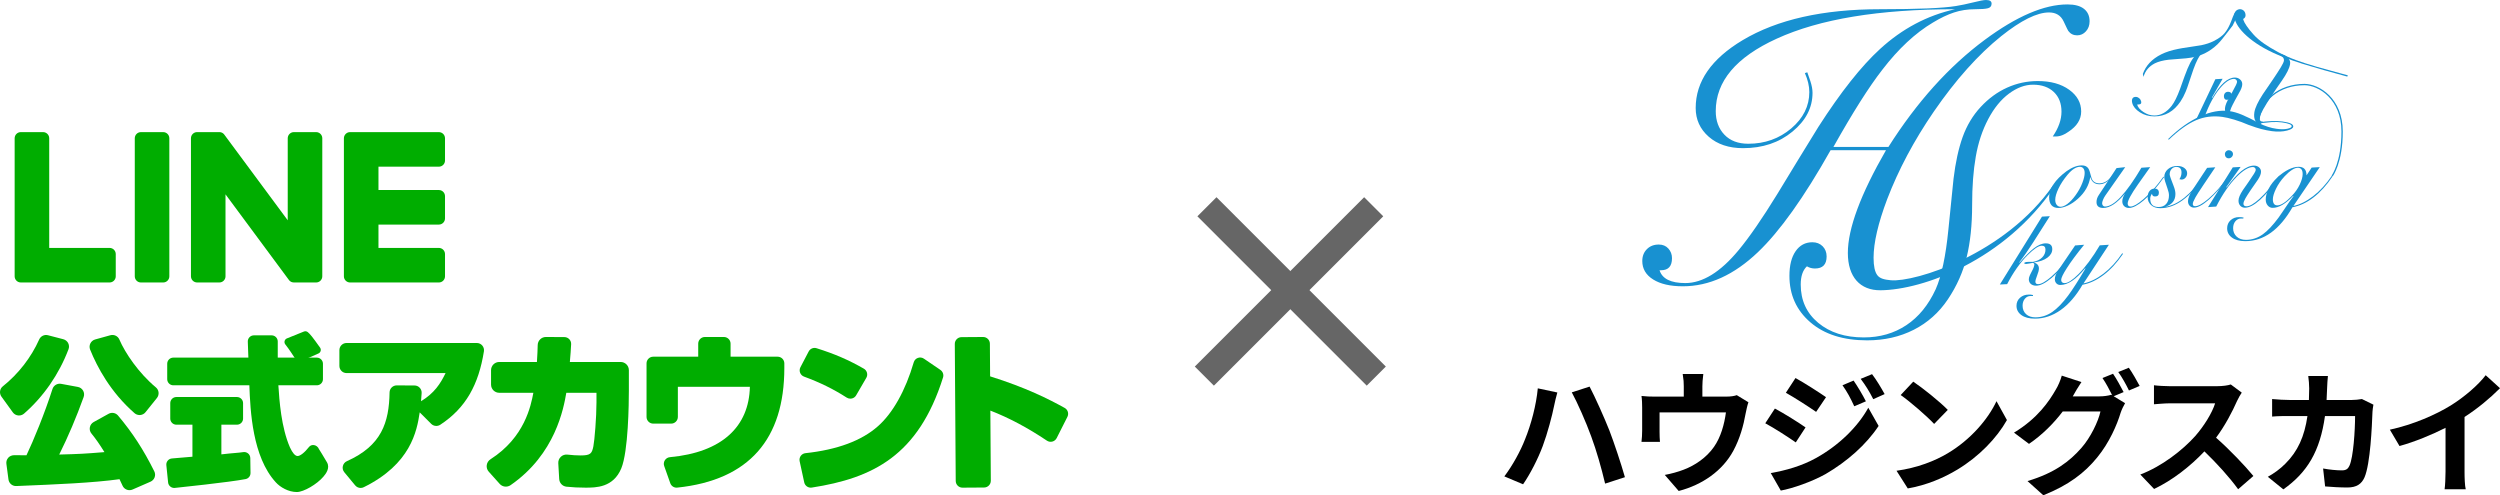<?xml version="1.0" encoding="utf-8"?>
<!-- Generator: Adobe Illustrator 13.0.0, SVG Export Plug-In . SVG Version: 6.00 Build 14948)  -->
<!DOCTYPE svg PUBLIC "-//W3C//DTD SVG 1.1//EN" "http://www.w3.org/Graphics/SVG/1.1/DTD/svg11.dtd">
<svg version="1.1" id="レイヤー_1" xmlns="http://www.w3.org/2000/svg" xmlns:xlink="http://www.w3.org/1999/xlink" x="0px"
	 y="0px" width="925.878px" height="183.42px" viewBox="0 0 925.878 183.42" enable-background="new 0 0 925.878 183.42"
	 xml:space="preserve">
<path fill="#00AD00" d="M43.71,153.895c-0.858-1.021-2.335-1.286-3.508-0.637l-5.515,3.048c-0.738,0.412-1.251,1.122-1.409,1.948
	c-0.156,0.819,0.057,1.658,0.587,2.298c1.488,1.805,3.064,4.06,4.812,6.89c-7.556,0.613-9.104,0.695-16.745,0.898
	c3.314-6.652,6.357-13.817,9.049-21.304c0.281-0.782,0.206-1.648-0.21-2.369c-0.411-0.721-1.116-1.218-1.93-1.366l-6.219-1.149
	c-1.381-0.252-2.754,0.564-3.189,1.92c-2.905,9.063-7.015,19.045-9.626,24.533c-2.112-0.003-3.589-0.011-4.632-0.021
	c-0.835,0.021-1.61,0.366-2.128,0.946c-0.541,0.611-0.791,1.431-0.681,2.241l0.77,5.785c0.19,1.46,1.456,2.529,2.914,2.447
	l0.626-0.024c14.272-0.589,27.758-1.146,37.583-2.508c0.424,0.873,0.793,1.662,1.132,2.411c0.453,1.004,1.462,1.651,2.572,1.651
	c0.387,0,0.767-0.078,1.121-0.234l6.661-2.905c0.708-0.31,1.265-0.902,1.527-1.628c0.263-0.73,0.218-1.509-0.125-2.198
	C53.16,166.557,49.017,160.182,43.71,153.895"/>
<path fill="#00AD00" d="M44.199,125.727c-0.546-1.278-1.977-1.943-3.327-1.571l-5.628,1.561c-0.775,0.214-1.423,0.749-1.78,1.47
	c-0.354,0.713-0.385,1.55-0.083,2.297c2.599,6.453,7.562,15.776,16.431,23.524c0.52,0.455,1.189,0.705,1.883,0.705
	c0.085,0,0.164-0.003,0.25-0.008c0.77-0.071,1.459-0.439,1.942-1.041l4.238-5.276c0.949-1.188,0.78-2.942-0.388-3.91
	C51.368,138.172,46.348,130.739,44.199,125.727"/>
<path fill="#00AD00" d="M6.705,153.862c0.107,0.013,0.216,0.016,0.323,0.016c0.692,0,1.36-0.249,1.883-0.702
	c7.241-6.315,12.938-14.561,16.468-23.852c0.278-0.728,0.23-1.545-0.131-2.248c-0.369-0.713-1.03-1.241-1.807-1.446l-5.696-1.482
	c-1.317-0.333-2.685,0.333-3.244,1.596c-2.95,6.625-7.728,12.777-13.45,17.324c-1.17,0.926-1.395,2.608-0.51,3.834l4.206,5.816
	C5.214,153.364,5.909,153.771,6.705,153.862"/>
<path fill="#00AD00" d="M176.598,127.029h-48.257c-1.459,0-2.648,1.186-2.648,2.648v5.847c0,1.457,1.189,2.645,2.648,2.645h36.678
	c-1.883,3.926-4.206,7.474-9.088,10.423c0.094-0.962,0.169-1.837,0.227-3.059c0.031-0.727-0.224-1.416-0.729-1.946
	c-0.499-0.525-1.175-0.821-1.903-0.821l-6.589-0.037h-0.013c-1.436,0-2.622,1.155-2.646,2.586
	c-0.187,11.146-2.944,19.736-15.78,25.464c-0.775,0.344-1.329,1.013-1.522,1.835c-0.192,0.806,0.003,1.636,0.533,2.273l4.016,4.854
	c0.523,0.634,1.272,0.971,2.037,0.971c0.391,0,0.78-0.086,1.147-0.267c17.373-8.545,19.695-20.733,20.731-27.728l4.266,4.263
	c0.881,0.881,2.294,1.02,3.347,0.33c9.541-6.253,14.223-14.974,16.168-27.197c0.12-0.775-0.102-1.561-0.611-2.156
	C178.107,127.368,177.371,127.029,176.598,127.029"/>
<path fill="#00AD00" d="M229.865,134.058h-18.816c0.237-3.322,0.367-3.982,0.473-6.607c0.026-0.681-0.221-1.337-0.697-1.836
	c-0.474-0.494-1.108-0.77-1.792-0.772l-6.846-0.04h-0.015c-1.652,0-3.012,1.337-3.033,2.981c-0.032,2.112-0.109,2.976-0.287,6.274
	h-13.961c-1.673,0-3.031,1.363-3.031,3.033v5.348c0,1.67,1.358,3.03,3.031,3.03h12.638c-0.923,4.81-3.196,16.503-15.874,24.62
	c-0.762,0.488-1.272,1.282-1.391,2.172c-0.121,0.876,0.15,1.758,0.738,2.415l4.073,4.547c1.022,1.139,2.744,1.334,4.014,0.458
	c16.646-11.496,19.664-28.563,20.645-34.212h11.171v3.581c0,5.488-0.718,14.146-1.152,16.258c-0.541,2.686-1.074,3.367-4.726,3.367
	c-1.444,0-3.049-0.101-4.909-0.31c-0.881-0.104-1.769,0.197-2.416,0.81c-0.648,0.616-0.992,1.482-0.942,2.38l0.338,5.855
	c0.084,1.482,1.215,2.68,2.687,2.84c2.154,0.234,4.523,0.354,7.049,0.354c3.85,0,10.295,0,13.261-7.143
	c2.603-6.328,2.803-23.942,2.803-28.821v-7.549C232.898,135.42,231.538,134.058,229.865,134.058"/>
<path fill="#00AD00" d="M288,132.102h-17.433v-4.825c0-1.366-1.11-2.474-2.473-2.474h-7.033c-1.366,0-2.477,1.108-2.477,2.474v4.825
	h-16.667c-1.363,0-2.473,1.113-2.473,2.476v19.83c0,1.368,1.11,2.479,2.473,2.479h6.654c1.362,0,2.474-1.111,2.474-2.479v-11.152
	h26.676c-0.328,14.719-10.292,24.272-29.621,26.061c-0.77,0.068-1.449,0.483-1.865,1.13c-0.414,0.648-0.505,1.435-0.244,2.157
	l2.245,6.349c0.354,1.002,1.285,1.651,2.317,1.651c0.083,0,0.167-0.004,0.256-0.013c26.691-2.78,39.668-18.062,39.668-44.285v-1.728
	C290.476,133.215,289.367,132.102,288,132.102"/>
<path fill="#00AD00" d="M313.575,147.25c0.414,0.263,0.876,0.397,1.35,0.397c0.198,0,0.396-0.023,0.593-0.07
	c0.658-0.161,1.208-0.571,1.55-1.157l3.772-6.49c0.333-0.571,0.418-1.237,0.249-1.877c-0.174-0.65-0.593-1.189-1.177-1.524
	c-5.65-3.236-10.714-5.429-17.487-7.564c-1.143-0.358-2.378,0.151-2.934,1.217l-3.049,5.827c-0.33,0.631-0.375,1.374-0.116,2.039
	c0.254,0.661,0.779,1.181,1.442,1.426C303.822,141.715,308.55,144.041,313.575,147.25"/>
<path fill="#00AD00" d="M348.286,137.002l-6.117-4.169c-0.664-0.45-1.478-0.557-2.232-0.284c-0.748,0.268-1.306,0.856-1.529,1.621
	c-3.05,10.451-7.772,18.87-13.292,23.708c-6.023,5.341-15.049,8.688-26.824,9.953c-0.692,0.074-1.324,0.441-1.733,1.006
	c-0.41,0.571-0.562,1.293-0.41,1.979l1.698,7.835c0.249,1.152,1.274,1.952,2.418,1.952c0.123,0,0.25-0.01,0.376-0.027
	c22.57-3.502,39.476-11.778,48.615-40.777C349.585,138.765,349.184,137.616,348.286,137.002"/>
<path fill="#00AD00" d="M394.304,151.074c-5.893-3.267-14.352-7.543-27.614-11.697l-0.084-12.092
	c-0.01-1.376-1.136-2.489-2.515-2.481l-7.997,0.057c-1.379,0.006-2.49,1.135-2.482,2.513l0.343,50.749
	c0.011,1.379,1.137,2.492,2.518,2.481l7.999-0.054c1.376-0.009,2.488-1.138,2.479-2.514l-0.174-25.974
	c6.927,2.69,13.788,6.339,20.954,11.138c0.59,0.393,1.315,0.519,2.013,0.339c0.689-0.183,1.271-0.653,1.596-1.294l3.973-7.863
	C395.917,153.175,395.476,151.724,394.304,151.074"/>
<path fill="#00AD00" d="M106.266,125.323l6.281-2.533c0.489-0.198,1.054-0.12,1.455,0.224c0.824,0.697,1.594,1.592,4.533,5.72
	c0.531,0.741,0.25,1.798-0.582,2.167l-6.542,2.903c-0.643,0.286-1.397,0.072-1.785-0.515c-0.988-1.488-2.468-3.871-3.956-5.733
	C105.069,126.801,105.371,125.687,106.266,125.323"/>
<path fill="#00AD00" d="M109.938,182.226c-3.147,0-6.18-1.804-7.791-3.594c-8.672-9.448-9.447-26.445-9.798-35.939H64.191
	c-1.249,0-2.263-1.015-2.263-2.263v-5.72c0-1.249,1.014-2.266,2.263-2.266h27.795c-0.06-1.446-0.159-4.201-0.213-5.92
	c-0.023-0.617,0.2-1.202,0.627-1.644c0.431-0.442,1.009-0.686,1.633-0.686h6.567c1.246,0,2.266,1.014,2.266,2.265v5.985h14.474
	c1.246,0,2.266,1.017,2.266,2.266v5.72c0,1.248-1.02,2.263-2.266,2.263h-14.246c0.358,5.681,1.071,15.604,4.271,22.957
	c0.998,2.159,1.901,3.135,2.746,3.23c0.994,0.112,2.747-1.318,4.308-3.324c0.435-0.556,1.124-0.832,1.85-0.726
	c0.833,0.12,1.544,0.7,1.87,1.515c0,0,1.704,2.679,2.958,4.879c1.256,2.2-0.51,4.341-1.337,5.322
	C117.393,179.35,112.451,182.226,109.938,182.226 M92.332,142.163v0.01V142.163z M64.511,180.712c-0.515,0-1.014-0.177-1.425-0.508
	c-0.471-0.381-0.768-0.923-0.827-1.526l-0.653-6.403c-0.065-0.616,0.123-1.214,0.521-1.688c0.392-0.471,0.946-0.751,1.558-0.799
	c1.122-0.085,2.401-0.2,3.673-0.314c1.392-0.124,2.771-0.246,3.91-0.33v-11.861h-5.949c-1.249,0-2.263-1.017-2.263-2.262v-5.721
	c0-1.243,1.014-2.263,2.263-2.263h22.437c1.249,0,2.266,1.02,2.266,2.263v5.721c0,1.245-1.017,2.262-2.266,2.262h-5.769v10.99
	c2.25-0.265,3.808-0.397,5.075-0.507c1.235-0.107,2.125-0.183,2.996-0.326c0.653-0.109,1.324,0.073,1.834,0.497
	c0.501,0.419,0.798,1.041,0.806,1.698l0.078,5.544c0.018,1.092-0.744,2.037-1.811,2.247c-5.722,1.134-25.368,3.186-26.203,3.271
	C64.68,180.708,64.594,180.712,64.511,180.712"/>
<path fill="#00AD00" d="M60.427,48.928h-8.229c-1.261,0-2.283,1.024-2.283,2.283v51.124c0,1.259,1.022,2.283,2.283,2.283h8.229
	c1.265,0,2.287-1.023,2.287-2.283V51.211C62.714,49.952,61.691,48.928,60.427,48.928"/>
<path fill="#00AD00" d="M117.076,48.928h-8.229c-1.262,0-2.286,1.024-2.286,2.283v30.373L83.132,49.943
	c-0.055-0.083-0.117-0.156-0.18-0.231c-0.005-0.005-0.01-0.01-0.015-0.016c-0.044-0.047-0.088-0.096-0.135-0.139
	c-0.013-0.013-0.028-0.026-0.042-0.04c-0.04-0.035-0.081-0.07-0.123-0.102c-0.018-0.015-0.039-0.032-0.06-0.045
	c-0.039-0.029-0.078-0.056-0.12-0.082c-0.021-0.015-0.044-0.03-0.067-0.043c-0.042-0.025-0.08-0.045-0.123-0.066
	c-0.025-0.014-0.049-0.025-0.072-0.035c-0.042-0.021-0.086-0.04-0.13-0.056c-0.023-0.011-0.05-0.018-0.073-0.026
	c-0.044-0.017-0.091-0.033-0.136-0.045c-0.025-0.008-0.054-0.014-0.08-0.02c-0.044-0.01-0.088-0.021-0.132-0.028
	c-0.032-0.006-0.065-0.01-0.097-0.016c-0.039-0.006-0.08-0.012-0.119-0.014c-0.039-0.005-0.081-0.005-0.12-0.008
	c-0.026,0-0.052-0.003-0.078-0.003h-8.229c-1.262,0-2.284,1.024-2.284,2.283v51.124c0,1.259,1.022,2.283,2.284,2.283h8.229
	c1.264,0,2.286-1.023,2.286-2.283V71.97l23.459,31.682c0.161,0.227,0.356,0.417,0.575,0.562c0.013,0.01,0.021,0.015,0.029,0.02
	c0.044,0.031,0.093,0.058,0.14,0.084c0.021,0.015,0.042,0.025,0.068,0.038c0.034,0.018,0.07,0.035,0.104,0.05
	c0.04,0.018,0.075,0.035,0.115,0.048c0.021,0.01,0.044,0.018,0.068,0.025c0.052,0.02,0.104,0.036,0.156,0.048
	c0.01,0.005,0.021,0.008,0.031,0.011c0.188,0.048,0.382,0.078,0.585,0.078h8.229c1.264,0,2.286-1.023,2.286-2.283V51.211
	C119.362,49.952,118.34,48.928,117.076,48.928"/>
<path fill="#00AD00" d="M40.589,91.815H18.228V51.209c0-1.259-1.025-2.282-2.287-2.282H7.711c-1.264,0-2.286,1.023-2.286,2.282
	v51.121v0.006c0,0.613,0.245,1.167,0.64,1.576c0.011,0.013,0.019,0.023,0.028,0.035c0.011,0.01,0.023,0.021,0.035,0.031
	c0.411,0.394,0.967,0.637,1.581,0.637h0.003h32.878c1.259,0,2.28-1.023,2.28-2.286V94.1C42.87,92.837,41.848,91.815,40.589,91.815"
	/>
<path fill="#00AD00" d="M162.527,48.928h-32.877h-0.002c-0.619,0-1.176,0.246-1.587,0.646c-0.011,0.008-0.021,0.016-0.028,0.023
	c-0.013,0.013-0.024,0.028-0.034,0.04c-0.393,0.41-0.635,0.964-0.635,1.574v0.003v51.119v0.002c0,0.613,0.242,1.169,0.64,1.579
	c0.01,0.011,0.019,0.023,0.029,0.035c0.01,0.01,0.023,0.019,0.034,0.029c0.411,0.394,0.967,0.64,1.582,0.64h0.002h32.877
	c1.259,0,2.283-1.023,2.283-2.285v-8.231c0-1.263-1.024-2.285-2.283-2.285h-22.361v-8.644h22.361c1.259,0,2.283-1.022,2.283-2.285
	v-8.229c0-1.263-1.024-2.286-2.283-2.286h-22.361V61.73h22.361c1.259,0,2.283-1.023,2.283-2.285v-8.231
	C164.81,49.952,163.786,48.928,162.527,48.928"/>
<g>
	<path fill="#1891D1" d="M826.589,43.221c-0.646,0-1.212-0.221-1.688-0.668c-0.48-0.441-0.773-1.027-0.872-1.756
		c-0.125-0.914,0.204-2.125,0.987-3.627c0.218-0.406,0.766-1.391,1.653-2.957c0.64-1.177,1.109-2.083,1.42-2.699
		c0.304-0.617,0.435-1.074,0.393-1.373c-0.032-0.243-0.157-0.459-0.376-0.647c-0.211-0.186-0.448-0.287-0.719-0.287
		c-1.508,0-3.221,1.133-5.143,3.396c-2.149,2.529-4.022,5.931-5.609,10.215l-3.137,1.14l6.963-14.623l2.688-0.162l-3.989,6.984
		l0.169,0.079c2.903-5.005,5.688-7.513,8.354-7.513c0.697,0,1.306,0.207,1.821,0.611c0.506,0.401,0.804,0.901,0.891,1.491
		c0.095,0.723-0.13,1.626-0.676,2.703c-0.819,1.431-1.477,2.61-1.963,3.556c-0.704,1.319-1.196,2.289-1.458,2.907
		c-0.342,0.805-0.493,1.422-0.425,1.856c0.077,0.588,0.492,0.886,1.215,0.886L826.589,43.221z"/>
	<path fill="#1891D1" d="M825.532,36.737l-0.688,0.244c-0.805,0-1.214-0.449-1.214-1.336c0-0.478,0.144-0.878,0.426-1.188
		c0.284-0.31,0.649-0.465,1.106-0.465c1.028,0,1.535,0.646,1.535,1.939L825.532,36.737z"/>
	<path fill="#1891D1" d="M815.539,19.526c-1.073,1.133-2.132,3.166-3.187,6.096c-0.334,0.889-0.811,2.318-1.445,4.284
		c-0.641,1.964-1.113,3.303-1.433,4.032c-0.58,1.403-1.236,2.628-1.942,3.677c-2.47,3.658-5.685,5.488-9.646,5.488
		c-2.012,0-3.802-0.497-5.352-1.492c-1.547-0.998-2.501-2.137-2.849-3.427c-0.181-0.675-0.164-1.23,0.048-1.66
		c0.22-0.429,0.645-0.646,1.26-0.646c0.432,0,0.831,0.154,1.222,0.459c0.373,0.305,0.624,0.687,0.747,1.131
		c0.224,0.826-0.137,1.233-1.083,1.233h-0.115h-0.288c0.288,1.035,1.084,1.974,2.39,2.814c1.305,0.849,2.628,1.264,3.974,1.264
		c2.423,0,4.574-1.193,6.45-3.598c0.993-1.291,2.021-3.35,3.075-6.187c0.724-1.989,1.272-3.512,1.627-4.564
		c0.799-2.211,1.519-3.924,2.151-5.142c0.824-1.534,1.758-2.758,2.795-3.677c1.155-0.996,2.529-1.683,4.125-2.063"/>
	<path fill="#1891D1" d="M793.609,27.374c1.088-3.079,3.349-5.519,6.821-7.255c1.733-0.868,3.831-1.529,6.279-2.011
		c0.708-0.162,2.19-0.402,4.461-0.731c2.278-0.338,3.647-0.565,4.107-0.639c1.683-0.354,3.238-0.851,4.617-1.555
		c1.819-0.919,3.183-1.914,4.034-2.964c0.869-1.043,1.68-2.505,2.398-4.365c0.369-0.94,0.598-1.511,0.637-1.676
		c0.342-0.897,0.644-1.422,0.946-1.572c0.47,0.064,0.724,0.177,0.794,0.282c0.167,0.276-0.446,1.805-1.84,4.6l-1.95,2.535
		c-1.514,1.993-2.721,3.454-3.666,4.392c-1.414,1.347-2.985,2.49-4.74,3.355c-1.931,0.971-4.228,1.576-6.911,1.833
		c-2.159,0.16-4.281,0.353-6.431,0.513c-2.118,0.248-3.824,0.707-5.1,1.331c-2.18,1.114-3.582,2.779-4.217,5.024L793.609,27.374z"/>
	<path fill="#1891D1" d="M869.507,27.891l-0.176,0.477c-5.038-1.372-7.913-2.17-8.619-2.381c-3.19-0.914-5.845-1.704-7.977-2.36
		c-2.588-0.809-5.001-1.654-7.22-2.543c-5.087-1.962-9.235-4.292-12.484-6.959c-2.904-2.395-4.693-4.705-5.379-6.955
		c-0.283-0.912-0.298-1.695-0.043-2.377c0.258-0.66,0.71-1.087,1.367-1.295c0.555-0.168,1.072-0.119,1.555,0.147
		c0.492,0.253,0.82,0.682,1.009,1.256c0.293,0.984,0.036,1.69-0.79,2.126l0.146,0.483c0.145,0.49,0.532,1.187,1.153,2.105
		c0.614,0.916,1.464,1.965,2.513,3.131c1.044,1.177,2.389,2.33,4.032,3.468c1.302,0.912,2.989,1.928,5.042,3.05
		c2.056,1.108,4.329,2.132,6.806,3.033c1.884,0.705,4.479,1.531,7.757,2.488c2.078,0.611,4.951,1.394,8.629,2.377"/>
	<path fill="#1891D1" d="M777.53,68.244c-1.741,0-2.867-0.897-3.39-2.691c-0.46,3.04-1.984,5.717-4.56,8.032
		c-1.219,1.1-2.47,1.947-3.756,2.542c-1.288,0.594-2.442,0.892-3.452,0.892c-2.317,0-3.475-1.349-3.475-4.042
		c0-1.533,0.54-3.116,1.629-4.752c1.085-1.637,2.684-3.237,4.799-4.803c2.028-1.443,3.924-2.171,5.685-2.171
		c1.136,0,1.943,0.393,2.437,1.176c0.315,0.519,0.662,1.562,1.041,3.126c0.373,1.563,1.393,2.344,3.042,2.344
		c0.838,0,1.64-0.227,2.408-0.673c0.765-0.449,1.543-1.162,2.327-2.148l0.254,0.171C780.901,67.242,779.233,68.244,777.53,68.244
		 M765.675,64.77c-1.423,1.71-2.531,3.4-3.322,5.077c-0.802,1.682-1.197,3.072-1.197,4.174c0,0.78,0.188,1.401,0.563,1.866
		c0.379,0.464,0.855,0.695,1.433,0.695c0.697,0,1.508-0.333,2.435-0.998c1.042-0.754,2.091-1.866,3.147-3.344
		c1.059-1.479,1.875-2.968,2.453-4.476c0.582-1.505,0.869-2.734,0.869-3.69c0-0.723-0.157-1.285-0.475-1.696
		c-0.319-0.4-0.754-0.604-1.304-0.604c-0.666,0-1.383,0.239-2.149,0.717C767.36,62.97,766.542,63.728,765.675,64.77"/>
	<path fill="#1891D1" d="M789.076,76.498c1.016,0,2.565-0.885,4.65-2.65c2.489-2.087,4.994-4.892,7.511-8.425l0.219,0.174
		c-2.606,3.705-5.112,6.571-7.513,8.595c-2.229,1.888-4.053,2.828-5.474,2.828c-0.723,0-1.317-0.224-1.782-0.667
		c-0.461-0.438-0.692-1.044-0.692-1.808c0-0.883,0.346-1.856,1.044-2.915c-2.952,3.593-5.646,5.39-8.08,5.39
		c-1.677,0-2.517-0.72-2.517-2.166c0-0.923,0.284-1.797,0.859-2.634l6.568-9.969l3.209-0.349l-7.337,10.464
		c-0.375,0.528-0.672,1.078-0.894,1.651c-0.216,0.572-0.324,0.983-0.324,1.246c0,0.35,0.101,0.646,0.306,0.882
		c0.203,0.234,0.447,0.351,0.737,0.351c3.33,0,7.832-4.793,13.509-14.375l3.252-0.22c-2.341,3.291-3.848,5.42-4.517,6.377
		c-1.298,1.865-2.242,3.336-2.817,4.413c-0.667,1.198-1.001,2.084-1.001,2.667C787.993,76.117,788.35,76.498,789.076,76.498"/>
	<path fill="#1891D1" d="M805.972,61.817c-0.695,0-1.272,0.262-1.737,0.785c-0.462,0.523-0.693,1.188-0.693,2
		c0,0.407,0.479,1.801,1.429,4.184c0.466,1.167,0.698,2.179,0.698,3.05c0,2.38-1.256,3.963-3.773,4.746
		c4.686-0.664,9.477-4.518,14.372-11.551l0.305,0.219c-2.811,3.979-5.563,6.95-8.25,8.913c-2.691,1.959-5.448,2.941-8.253,2.941
		c-1.449,0-2.593-0.392-3.431-1.172c-0.84-0.784-1.257-1.769-1.257-2.952c0-0.898,0.23-1.642,0.71-2.238
		c0.482-0.596,1.096-0.893,1.848-0.893c1.074,0,1.606,0.521,1.606,1.565c0,0.896-0.475,1.35-1.432,1.35
		c-0.669,0-1.041-0.336-1.129-1.002c-0.434,0.582-0.651,1.188-0.651,1.821c0,2.056,1.042,3.088,3.126,3.088
		c1.216,0,2.154-0.393,2.822-1.174c0.667-0.777,1-1.828,1-3.157c0-0.666-0.171-1.477-0.52-2.426
		c-0.812-2.223-1.215-3.666-1.215-4.331c0-1.186,0.458-2.163,1.365-2.946c0.911-0.778,2.075-1.169,3.495-1.169
		c1.074,0,1.941,0.26,2.604,0.783c0.669,0.521,1.001,1.16,1.001,1.91c0,0.639-0.205,1.19-0.61,1.652
		c-0.4,0.464-0.895,0.695-1.475,0.695l-0.775-0.131c0.515-0.794,0.775-1.621,0.775-2.498
		C807.928,62.502,807.282,61.817,805.972,61.817"/>
	<path fill="#1891D1" d="M812.968,76.367c1.129,0,2.75-0.897,4.864-2.694c2.461-2.085,4.991-4.949,7.598-8.598l0.35,0.217
		c-2.926,3.823-5.509,6.708-7.752,8.66c-2.245,1.956-4.063,2.935-5.45,2.935c-0.635,0-1.173-0.217-1.61-0.651
		c-0.431-0.434-0.65-1.029-0.65-1.78c0-0.461,0.145-1.056,0.434-1.782c0.291-0.72,0.728-1.534,1.307-2.432l5.341-8.079l3.04-0.213
		c-1.504,2.225-3,4.441-4.474,6.645c-1.477,2.199-2.435,3.69-2.867,4.471c-0.666,1.189-0.999,2.014-0.999,2.475
		C812.098,76.093,812.388,76.367,812.968,76.367 M826.985,57.068c0,0.402-0.158,0.765-0.476,1.089
		c-0.318,0.313-0.681,0.474-1.088,0.474c-0.436,0-0.783-0.142-1.042-0.435c-0.26-0.29-0.391-0.65-0.391-1.085
		c0-0.406,0.145-0.753,0.432-1.042c0.29-0.291,0.637-0.435,1.044-0.435c0.405,0,0.762,0.138,1.063,0.41
		C826.833,56.32,826.985,56.664,826.985,57.068"/>
	<path fill="#1891D1" d="M831.424,76.929c-0.694,0-1.27-0.238-1.719-0.716c-0.448-0.475-0.672-1.106-0.672-1.89
		c0-0.981,0.534-2.285,1.609-3.91c0.287-0.431,1.023-1.486,2.212-3.169c0.87-1.272,1.513-2.24,1.934-2.909
		c0.423-0.665,0.627-1.154,0.627-1.477c0-0.261-0.1-0.489-0.305-0.697c-0.198-0.197-0.446-0.301-0.734-0.301
		c-1.623,0-3.634,1.215-6.039,3.649c-2.69,2.721-5.209,6.383-7.555,10.988l-3.04,0.213l9.172-14.724l2.907-0.165l-5.338,7.508
		l0.174,0.084c3.875-5.382,7.246-8.077,10.115-8.077c0.749,0,1.368,0.218,1.86,0.65c0.495,0.439,0.74,0.977,0.74,1.61
		c0,0.783-0.379,1.754-1.128,2.913c-1.103,1.53-1.985,2.804-2.648,3.816c-0.957,1.421-1.627,2.463-1.998,3.13
		c-0.494,0.866-0.738,1.531-0.738,1.998c0,0.638,0.389,0.955,1.171,0.955c1.129,0,2.708-0.912,4.73-2.734
		c2.318-2.087,4.778-4.969,7.386-8.643l0.265,0.217C838.88,73.038,834.551,76.929,831.424,76.929"/>
	<path fill="#1891D1" d="M859.134,61.891l-9.772,14.388c2.367-0.49,4.813-1.702,7.313-3.626c2.509-1.924,4.815-4.452,6.929-7.577
		l0.26,0.261c-2.227,3.301-4.597,5.904-7.102,7.816c-2.506,1.91-5.086,3.114-7.748,3.602c-4.804,8.366-10.625,12.556-17.46,12.556
		c-2.113,0-3.761-0.441-4.951-1.321c-1.187-0.88-1.779-2.026-1.779-3.438c0-1.21,0.418-2.204,1.261-2.979
		c0.839-0.78,1.895-1.17,3.174-1.17c0.633,0,1.181,0.056,1.647,0.162l-0.088,0.358h-0.827c-0.838,0-1.541,0.343-2.11,1.018
		c-0.561,0.677-0.842,1.533-0.842,2.573c0,1.261,0.436,2.296,1.3,3.106c0.872,0.808,2.017,1.211,3.434,1.211
		c2.259,0,4.357-0.695,6.296-2.077c1.77-1.274,3.709-3.337,5.823-6.196c0.428-0.579,1.154-1.632,2.171-3.162
		c1.479-2.223,2.589-3.812,3.341-4.765l-0.13-0.087c-2.776,2.952-5.309,4.431-7.602,4.431c-0.724,0-1.328-0.29-1.817-0.868
		c-0.495-0.583-0.742-1.319-0.742-2.215c0-1.274,0.378-2.635,1.131-4.085c0.749-1.448,1.823-2.816,3.212-4.106
		c1.391-1.286,2.765-2.262,4.127-2.931c1.358-0.665,2.592-0.998,3.694-0.998c1.966,0,2.949,1.061,2.949,3.172l1.91-2.885
		L859.134,61.891z M841.758,73.796c0,1.51,0.553,2.265,1.652,2.265c1.33,0,3.085-1.133,5.253-3.399
		c1.305-1.335,2.318-2.763,3.043-4.291c0.724-1.524,1.085-2.823,1.085-3.896c0-1.567-0.604-2.354-1.822-2.354
		c-0.582,0-1.282,0.265-2.109,0.787c-0.826,0.519-1.744,1.321-2.758,2.395c-1.361,1.478-2.423,3.016-3.192,4.618
		C842.144,71.518,841.758,72.809,841.758,73.796"/>
	<path fill="#1891D1" d="M747.816,97.202l0.13,0.087c2.114-2.461,3.865-4.227,5.249-5.299c1.602-1.242,3.088-1.866,4.464-1.866
		c1.603,0,2.402,0.716,2.402,2.141c0,1.192-0.589,2.246-1.783,3.144c-1.185,0.901-2.863,1.501-5.037,1.793
		c1.247,0.375,1.873,1.117,1.873,2.236c0,0.629-0.223,1.489-0.658,2.577c-0.429,1.086-0.65,1.862-0.65,2.32
		c0,0.604,0.35,0.901,1.043,0.901c1.101,0,2.724-0.924,4.864-2.77c2.521-2.16,5.082-5.088,7.688-8.781l0.301,0.173
		c-2.66,3.834-5.267,6.838-7.816,9.002c-2.313,1.959-4.241,2.943-5.773,2.943c-0.839,0-1.505-0.217-1.998-0.647
		c-0.488-0.435-0.737-1.023-0.737-1.776c0-0.402,0.144-0.922,0.435-1.553c0.175-0.402,0.375-0.807,0.608-1.21
		c0.66-1.179,1.001-2.089,1.001-2.722c0-0.202-0.167-0.386-0.481-0.563c-0.349,0.059-0.81,0.144-1.39,0.261
		c-0.582,0.113-0.984,0.174-1.213,0.174c-0.175,0-0.313-0.026-0.416-0.081c-0.101-0.05-0.193-0.118-0.282-0.191
		c0-0.13,0.139-0.251,0.412-0.35c0.278-0.107,0.673-0.158,1.196-0.158h1.649c1.449-0.259,2.584-0.803,3.411-1.63
		c0.823-0.825,1.236-1.791,1.236-2.892c0-0.98-0.45-1.472-1.348-1.472c-1.188,0-2.942,1.159-5.251,3.474
		c-2.78,2.778-5.315,6.369-7.601,10.769l-2.695,0.133l15.604-25.142l2.908-0.167l-6.265,9.849c-0.841,1.301-1.714,2.613-2.624,3.932
		C749.359,95.156,748.535,96.279,747.816,97.202"/>
	<path fill="#1891D1" d="M785.987,93.771l0.258,0.26c-2.226,3.274-4.628,5.879-7.207,7.819c-2.576,1.941-5.168,3.14-7.773,3.603
		c-2.404,4.125-5.103,7.252-8.098,9.37c-2.997,2.121-6.174,3.183-9.538,3.183c-2.139,0-3.811-0.439-5.013-1.322
		c-1.202-0.876-1.803-2.023-1.803-3.434c0-1.208,0.434-2.206,1.304-2.982s1.942-1.166,3.212-1.166h0.697
		c0.175,0,0.474,0.057,0.913,0.162l-0.048,0.362h-0.865c-0.842,0-1.543,0.33-2.105,1.011c-0.565,0.677-0.851,1.536-0.851,2.569
		c0,1.298,0.429,2.34,1.281,3.133c0.854,0.79,2.01,1.188,3.456,1.188c2.227,0,4.297-0.659,6.213-1.969
		c1.907-1.313,3.888-3.353,5.943-6.122c1.684-2.283,3.808-5.61,6.385-9.98l-0.131-0.085c-3.331,4.114-6.385,6.17-9.163,6.17
		c-0.605,0-1.103-0.205-1.477-0.608c-0.37-0.409-0.563-0.903-0.563-1.485c0-1.012,0.424-2.132,1.26-3.35l6.253-9.193l3.346-0.261
		c-2.78,3.401-4.92,6.289-6.425,8.666c-1.396,2.181-2.088,3.62-2.088,4.318c0,0.811,0.436,1.222,1.305,1.222
		c1.186,0,2.893-1.12,5.119-3.348c2.583-2.605,5.198-6.152,7.865-10.64l3.385-0.218l-9.422,14.332
		c2.461-0.521,4.922-1.721,7.384-3.605C781.573,99.405,783.902,96.871,785.987,93.771"/>
	<path fill="#1891D1" d="M765.702,1.639c2.672,0,4.706,0.546,6.099,1.635c1.377,1.09,2.08,2.625,2.08,4.613
		c0,1.48-0.447,2.728-1.347,3.71c-0.891,0.998-1.982,1.491-3.264,1.491c-1.392,0-2.48-0.545-3.279-1.634
		c-0.098-0.104-0.665-1.262-1.708-3.499c-1.04-2.232-2.855-3.347-5.419-3.347c-4.469,0-10.377,2.932-17.705,8.776
		c-8.517,6.841-16.856,16.16-24.977,27.955c-7.335,10.709-13.082,21.513-17.259,32.417c-3.363,8.919-5.044,16.165-5.044,21.709
		c0,3.076,0.458,5.23,1.402,6.471c0.943,1.24,2.611,1.637,4.986,1.856c8.836,0.824,42.347-9.583,60.089-35.161l0.542,0.521
		c-18.542,27.362-48.823,38.221-64.445,38.352c-7.541,0.064-12.101-4.898-12.101-13.821c0-9.021,4.707-21.708,14.133-38.064h-20.517
		c-9.818,17.445-18.796,30.034-26.916,37.77c-8.836,8.428-18.094,12.642-27.812,12.642c-4.657,0-8.322-0.844-11-2.532
		c-2.686-1.682-4.018-3.961-4.018-6.836c0-1.788,0.57-3.25,1.71-4.388c1.134-1.141,2.598-1.709,4.391-1.709
		c1.476,0,2.673,0.495,3.557,1.485c0.896,0.994,1.344,2.179,1.344,3.57c0,2.97-1.344,4.461-4.015,4.461h-0.597
		c0.992,3.168,4.164,4.754,9.526,4.754c6.438,0,13.031-4.064,19.772-12.209c3.955-4.764,8.723-11.668,14.277-20.7
		c5.048-8.335,10.155-16.677,15.307-25.019c8.232-12.811,15.818-22.388,22.751-28.739c8.229-7.548,17.503-12.46,27.811-14.75
		c-28.159,0-50.157,3.634-66.024,10.894c-15.064,6.861-22.604,15.811-22.604,26.85c0,3.572,1.064,6.483,3.208,8.719
		c2.13,2.24,5.07,3.355,8.848,3.355c6.143,0,11.444-1.895,15.911-5.678c4.449-3.785,6.69-8.276,6.69-13.462
		c0-2.188-0.556-4.538-1.644-7.031l0.894-0.293c0.194,0.494,0.571,1.566,1.115,3.21c0.543,1.646,0.82,3.117,0.82,4.408
		c0,5.488-2.479,10.272-7.44,14.356c-4.949,4.083-11.049,6.127-18.284,6.127c-5.256,0-9.489-1.415-12.721-4.239
		C629.61,47.808,628,44.264,628,40.002c0-9.816,5.794-18.191,17.402-25.13c12.788-7.636,29.731-11.457,50.846-11.457
		c13.979,0,23.348-0.391,28.115-1.182c1.875-0.299,4.003-0.744,6.389-1.337C733.134,0.296,734.722,0,735.507,0
		c1.389,0,2.082,0.45,2.082,1.339c0,0.895-0.448,1.462-1.335,1.71c-0.895,0.247-2.479,0.366-4.754,0.366
		c-2.784,0-5.385,0.401-7.816,1.202c-2.42,0.791-5.023,2.037-7.805,3.725c-6.535,3.878-12.779,9.692-18.733,17.45
		c-4.961,6.359-10.997,15.906-18.141,28.632h20.367c10.517-16.602,22.411-29.821,35.687-39.667
		C746.858,6.016,757.073,1.639,765.702,1.639"/>
	<path fill="#1891D1" d="M752.939,31.368c-2.97,0-5.951,1.102-8.92,3.308c-2.967,2.207-5.538,5.359-7.691,9.456
		c-2.163,4.097-3.695,8.71-4.591,13.843c-0.905,5.134-1.355,11.119-1.355,17.964c0,7.384-0.684,13.825-2.024,19.318
		c-1.351,5.489-3.669,10.69-6.954,15.593c-3.291,4.909-7.498,8.669-12.631,11.278c-5.137,2.612-10.893,3.92-17.291,3.92
		c-8.827,0-15.829-2.226-21.008-6.68c-5.178-4.462-7.757-10.203-7.757-17.223c0-3.873,0.758-6.912,2.297-9.123
		c1.528-2.202,3.595-3.305,6.21-3.305c1.527,0,2.789,0.492,3.783,1.479c0.988,0.998,1.482,2.256,1.482,3.786
		c0,2.968-1.439,4.459-4.319,4.459c-1.094,0-2.081-0.273-2.981-0.812c-1.53,1.442-2.288,3.695-2.288,6.754
		c0,5.854,2.16,10.58,6.478,14.178c4.332,3.606,9.948,5.404,16.884,5.404c5.948,0,11.191-1.51,15.737-4.527
		c4.542-3.012,8.172-7.443,10.877-13.302c2.164-4.857,3.735-12.267,4.722-22.214c0.99-9.957,1.63-16.186,1.892-18.709
		c0.728-6.034,1.847-11.188,3.376-15.466c1.538-4.276,3.757-7.992,6.693-11.144c2.924-3.15,6.188-5.536,9.792-7.157
		c3.599-1.62,7.378-2.429,11.346-2.429c4.772,0,8.636,1.074,11.618,3.222c2.966,2.144,4.449,4.823,4.449,8.042
		c0,2.959-1.571,5.462-4.723,7.521c-0.729,0.532-1.487,0.961-2.297,1.275c-0.816,0.314-1.618,0.468-2.429,0.468h-1.078
		c2.153-3.152,3.233-6.213,3.233-9.184c0-3.061-0.948-5.493-2.839-7.294C758.74,32.268,756.179,31.368,752.939,31.368"/>
	<path fill="#1891D1" d="M844.42,19.961c0.964,0,2.606,0.942,3.11,1.668c0.492,0.715,0.76,1.105,0.596,2.159
		c-0.228,1.482-1.248,3.519-3.033,6.089c-1.796,2.575-2.95,4.261-3.46,5.083c-2.998,4.472-4.564,7.302-4.752,8.5
		c-0.16,1.059,0.261,1.594,1.26,1.594l-0.892,0.868c-0.894,0-1.563-0.399-1.994-1.196c-0.423-0.806-0.539-1.843-0.343-3.148
		c0.257-1.63,1.296-3.856,3.12-6.659c0.65-0.954,1.901-2.787,3.749-5.487c1.205-1.774,2.167-3.263,2.888-4.443
		c0.71-1.174,1.115-2.022,1.188-2.494c0.065-0.394-0.017-0.75-0.233-1.087c-0.225-0.338-1.074-1.001-1.429-1.001"/>
	<path fill="#1891D1" d="M832.836,46.288c-1.863-0.808-3.658-1.472-5.37-1.975c-1.698-0.515-3.184-0.849-4.417-1.024
		c-3.486-0.471-6.766-0.062-9.817,1.266c-3.06,1.326-6.385,3.721-9.994,7.17l-0.288-0.215c3.946-3.853,7.92-6.66,11.942-8.462
		c3.875-1.722,7.441-2.355,10.724-1.91c1.441,0.203,3.008,0.646,4.673,1.341c1.663,0.7,3.647,1.666,5.961,2.887
		c3.646-0.575,6.656-0.698,9.062-0.375c2.793,0.384,4.115,1.021,3.99,1.933c-0.076,0.573-0.83,1.047-2.232,1.416
		c-1.676,0.441-3.587,0.512-5.696,0.228c-2.581-0.356-5.233-1.047-7.972-2.098 M848.723,46.818c0.087-0.648-1.119-1.14-3.627-1.488
		c-1.17-0.16-2.445-0.194-3.866-0.11c-0.391,0.015-1.892,0.155-4.479,0.452c2.115,1.056,4.255,1.737,6.407,2.035
		c1.543,0.209,2.864,0.209,3.911-0.005C848.124,47.475,848.671,47.186,848.723,46.818"/>
	<path fill="#1891D1" d="M863.531,65.011c-0.018-0.036,3.623-4.823,3.623-16.323c-0.009-11.955-8.483-17.128-13.688-17.128
		c-9.045,0.005-16.721,5.635-16.738,14.563h-0.495c0-9.255,8.002-15.04,17.233-15.058c5.489,0.018,14.182,5.41,14.188,17.624
		c0,11.603-3.698,16.58-3.729,16.617L863.531,65.011z"/>
</g>
<line fill="#666666" stroke="#666666" stroke-width="10" x1="446.991" y1="76.574" x2="509.711" y2="139.293"/>
<line fill="#666666" stroke="#666666" stroke-width="10" x1="446.029" y1="139.293" x2="508.749" y2="76.574"/>
<g>
	<path d="M569.526,143.821l7.235,1.537c-0.396,1.388-0.99,3.816-1.189,4.906c-0.693,3.519-2.478,10.309-4.212,14.918
		c-1.784,4.807-4.708,10.457-7.286,14.174l-6.938-2.924c3.072-4.064,5.996-9.416,7.682-13.777
		C567.048,157.153,568.931,150.165,569.526,143.821z M582.115,145.308l6.591-2.131c2.032,3.865,5.452,11.498,7.335,16.256
		c1.734,4.51,4.361,12.39,5.749,17.296l-7.335,2.379c-1.388-5.848-3.172-12.142-5.154-17.494
		C587.417,156.41,584.196,149.125,582.115,145.308z"/>
	<path d="M647.529,148.975c-0.396,1.091-0.793,2.975-0.991,3.965c-0.843,4.758-2.181,9.516-4.609,14.026
		c-3.965,7.335-11.399,12.588-20.221,14.868l-5.154-5.947c2.23-0.396,4.956-1.141,6.988-1.934c4.113-1.536,8.475-4.46,11.25-8.475
		c2.527-3.617,3.816-8.326,4.411-12.736h-24.582v7.235c0,1.14,0.049,2.677,0.148,3.667h-6.84c0.149-1.238,0.248-2.824,0.248-4.162
		v-8.574c0-1.091-0.049-3.073-0.248-4.263c1.735,0.198,3.172,0.248,5.056,0.248h10.606v-3.816c0-1.388-0.05-2.429-0.396-4.56h7.632
		c-0.248,2.131-0.347,3.172-0.347,4.56v3.816h8.623c2.082,0,3.271-0.248,4.113-0.545L647.529,148.975z"/>
	<path d="M668.685,158.293l-3.617,5.551c-2.825-1.982-7.979-5.304-11.3-7.088l3.568-5.451
		C660.707,153.089,666.158,156.508,668.685,158.293z M672.65,169.592c8.426-4.708,15.364-11.498,19.279-18.585l3.816,6.74
		c-4.56,6.89-11.598,13.134-19.676,17.842c-5.055,2.825-12.191,5.304-16.553,6.097l-3.717-6.493
		C661.351,174.251,667.298,172.567,672.65,169.592z M676.268,147.092l-3.667,5.451c-2.775-1.933-7.93-5.253-11.201-7.087
		l3.568-5.451C668.24,141.79,673.691,145.308,676.268,147.092z M691.038,148.628l-4.312,1.834c-1.438-3.122-2.578-5.253-4.361-7.781
		l4.113-1.734C687.916,143.028,689.898,146.349,691.038,148.628z M697.976,145.953l-4.213,1.883
		c-1.586-3.122-2.825-5.055-4.658-7.533l4.212-1.734C694.853,140.55,696.787,143.772,697.976,145.953z"/>
	<path d="M721.363,167.858c8.426-5.006,14.918-12.588,18.04-19.279l3.866,6.988c-3.767,6.691-10.358,13.53-18.338,18.338
		c-5.006,3.023-11.398,5.799-18.387,6.988l-4.163-6.543C710.113,173.26,716.556,170.733,721.363,167.858z M721.363,151.8
		l-5.055,5.204c-2.577-2.775-8.772-8.178-12.391-10.705l4.659-4.956C712.045,143.672,718.489,148.827,721.363,151.8z"/>
	<path d="M782.812,146.746l4.213,2.577c-0.545,0.941-1.239,2.329-1.636,3.519c-1.338,4.46-4.163,11.052-8.673,16.554
		c-4.709,5.798-10.656,10.309-19.973,14.025l-5.849-5.254c10.11-3.023,15.611-7.335,19.973-12.291
		c3.37-3.816,6.245-9.813,7.038-13.48h-13.977c-3.271,4.313-7.582,8.674-12.489,11.994l-5.551-4.163
		c8.723-5.254,13.034-11.647,15.463-15.909c0.793-1.239,1.784-3.519,2.23-5.204l7.285,2.379c-1.189,1.735-2.478,3.965-3.072,5.056
		l-0.149,0.248h9.962c1.536,0,3.222-0.248,4.312-0.596l0.348,0.199c-0.991-1.982-2.379-4.609-3.618-6.394l3.915-1.586
		c1.239,1.784,2.974,4.956,3.916,6.79L782.812,146.746z M788.413,136.189c1.288,1.834,3.122,5.006,4.015,6.74l-3.965,1.685
		c-0.992-2.081-2.578-4.955-3.965-6.839L788.413,136.189z"/>
	<path d="M830.236,145.407c-0.396,0.546-1.288,2.082-1.734,3.073c-1.685,3.866-4.46,9.169-7.781,13.629
		c4.907,4.263,10.904,10.606,13.828,14.175l-5.65,4.906c-3.221-4.461-7.83-9.516-12.489-14.025
		c-5.253,5.551-11.845,10.705-18.635,13.926l-5.104-5.352c7.979-3.023,15.661-9.021,20.32-14.225
		c3.271-3.717,6.294-8.623,7.384-12.143h-16.801c-2.081,0-4.808,0.298-5.849,0.348v-7.038c1.339,0.198,4.361,0.347,5.849,0.347
		h17.445c2.181,0,4.163-0.297,5.154-0.644L830.236,145.407z"/>
	<path d="M879,149.868c-0.148,0.843-0.347,2.082-0.347,2.627c-0.198,5.353-0.793,19.18-2.925,24.234
		c-1.09,2.528-2.973,3.816-6.393,3.816c-2.825,0-5.799-0.198-8.228-0.396l-0.743-6.641c2.429,0.445,5.006,0.693,6.938,0.693
		c1.586,0,2.28-0.545,2.825-1.734c1.438-3.122,2.081-13.034,2.081-18.387h-11.151c-1.833,13.084-6.541,20.865-15.413,27.159
		l-5.749-4.659c2.082-1.14,4.51-2.824,6.492-4.856c4.609-4.56,7.088-10.11,8.178-17.644h-6.542c-1.685,0-4.411,0-6.542,0.198v-6.493
		c2.082,0.199,4.659,0.348,6.542,0.348h7.087c0.05-1.388,0.1-2.825,0.1-4.313c0-1.09-0.148-3.369-0.347-4.559h7.285
		c-0.148,1.14-0.248,3.221-0.298,4.41c-0.049,1.537-0.099,3.023-0.197,4.461h9.316c1.239,0,2.528-0.148,3.768-0.348L879,149.868z"/>
	<path d="M912.745,174.698c0,2.181,0.099,5.253,0.446,6.492h-7.831c0.198-1.189,0.347-4.312,0.347-6.492v-16.256
		c-5.104,2.577-11.299,5.154-17.049,6.74l-3.568-6.047c8.674-1.883,17-5.551,22.551-8.971c5.006-3.122,10.16-7.533,12.936-11.2
		l5.303,4.808c-3.767,3.767-8.228,7.483-13.134,10.655V174.698z"/>
</g>
</svg>

